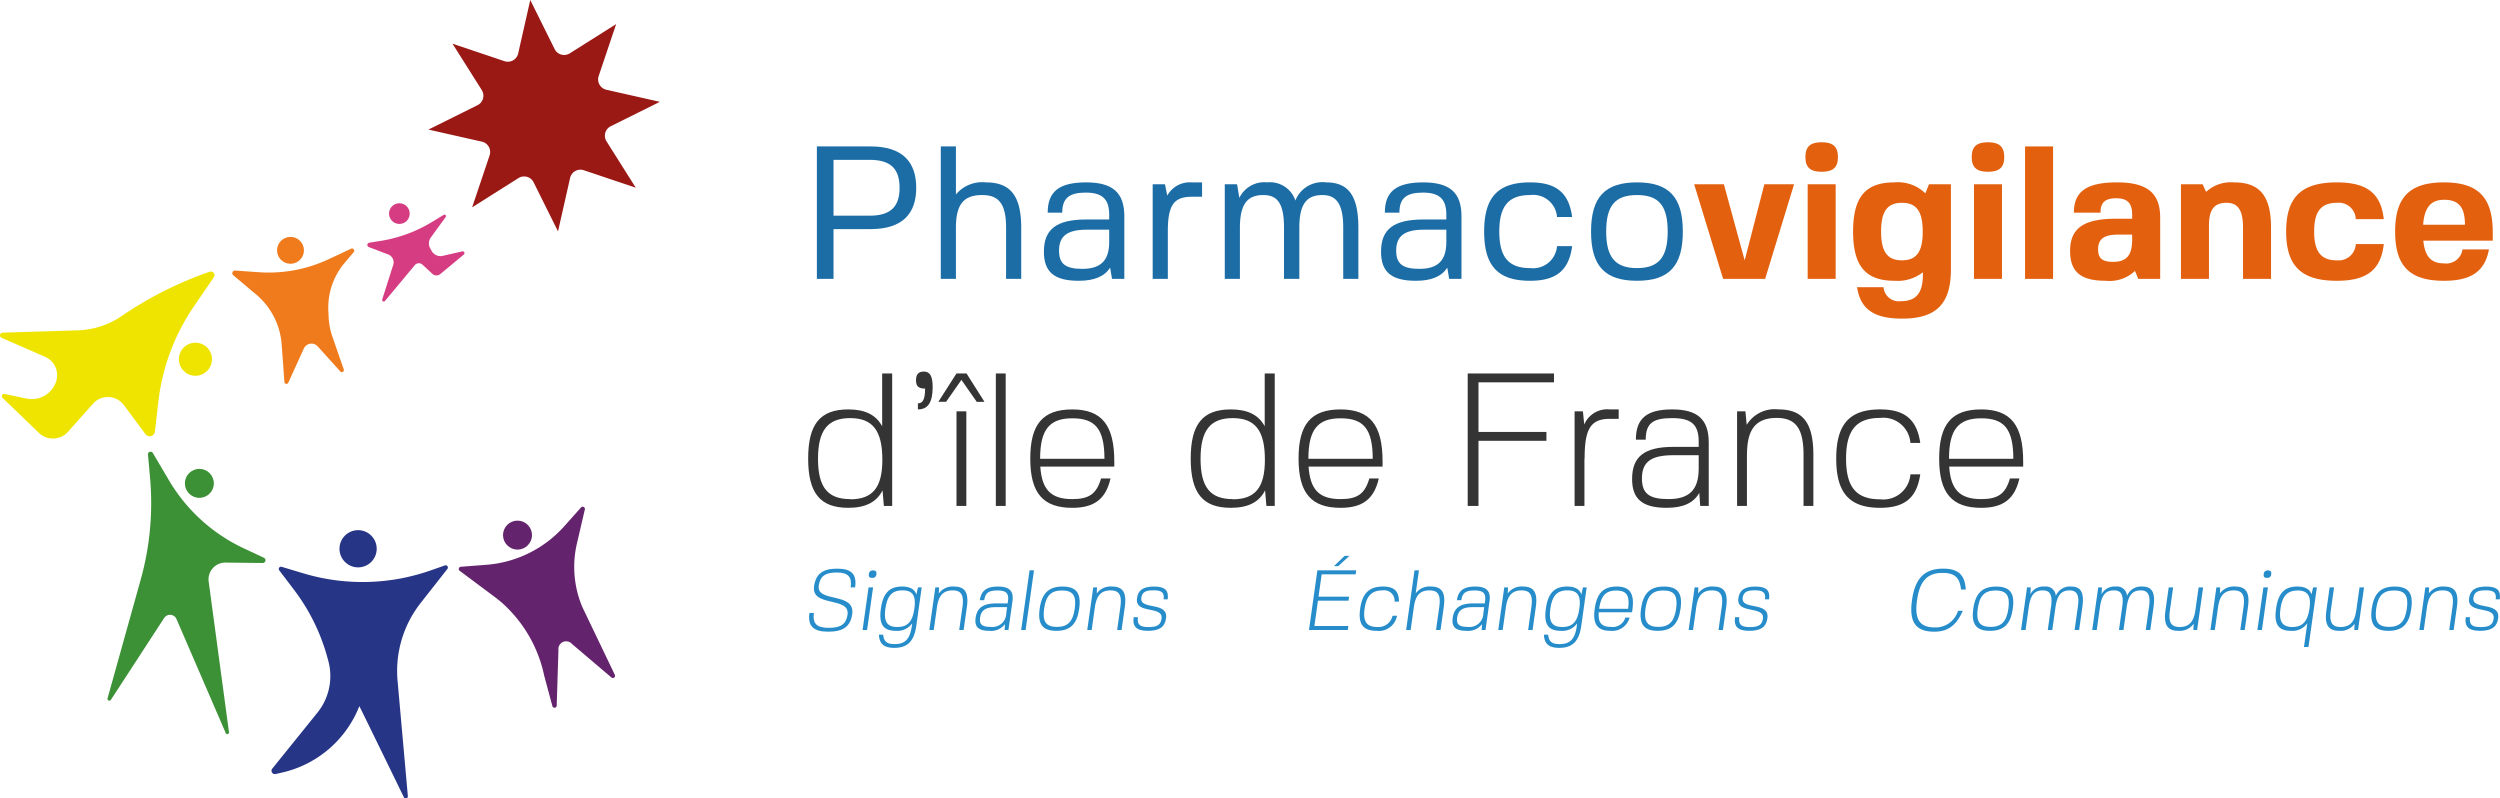 <svg id="e2c17258-26a1-481e-9b43-43e23dbbd6cf" data-name="Calque 1" xmlns="http://www.w3.org/2000/svg" viewBox="0 0 264.275 84.401">
  <title>CRPV logo_16</title>
  <g>
    <path d="M60.234,5.638l4.899-3.092-1.847,5.491a1.121,1.121,0,0,0,.815,1.451l5.651,1.277-5.188,2.577a1.121,1.121,0,0,0-.449,1.602L67.207,19.843l-5.491-1.847a1.121,1.121,0,0,0-1.451.815l-1.277,5.651L56.41,19.274a1.121,1.121,0,0,0-1.602-.449L49.909,21.917l1.847-5.491a1.121,1.121,0,0,0-.815-1.451l-5.651-1.277,5.188-2.577a1.121,1.121,0,0,0,.449-1.602L47.835,4.619l5.491,1.847A1.121,1.121,0,0,0,54.777,5.651L56.054,0l2.577,5.188A1.121,1.121,0,0,0,60.234,5.638Z" style="fill: #9a1915"/>
    <g>
      <path d="M92.013,24.22H88.112v5.262H86.351V15.478H92.013c3.421,0,4.841,1.66,4.841,4.381C96.853,22.559,95.433,24.22,92.013,24.22Zm-.08-7.321h-3.821V22.8h3.821c2.241,0,3.161-.98,3.161-2.94C95.093,17.858,94.173,16.898,91.933,16.898Z" style="fill: #1c6da6"/>
      <path d="M99.451,15.478h1.6v5.081a3.607,3.607,0,0,1,3.161-1.28c2.621,0,3.741,1.44,3.741,4.801v5.401h-1.6V24.08c0-2.461-.72-3.461-2.521-3.461-1.98,0-2.781,1-2.781,3.461v5.401h-1.6Z" style="fill: #1c6da6"/>
      <path d="M117.352,28.301c-.621.94-1.701,1.381-3.321,1.381-2.581,0-3.681-.921-3.681-3.081,0-2.381,1.34-3.4,4.501-3.4h2.401v-.521c0-1.641-.74-2.32-2.48-2.32-1.781,0-2.481.62-2.481,2.12h-1.54c0-2.24,1.22-3.2,4.061-3.2,2.801,0,4.041,1.08,4.041,3.58v6.622h-1.3Zm-2.461-4.021c-2.06,0-2.94.66-2.94,2.221,0,1.399.7,1.92,2.46,1.92,1.9,0,2.841-.84,2.841-2.82V24.28Z" style="fill: #1c6da6"/>
      <path d="M123.451,24.48v5.001h-1.601v-10.002h1.3l.24,1.2a2.723,2.723,0,0,1,2.581-1.4h1.1V20.8h-1.1C124.031,20.8,123.451,21.76,123.451,24.48Z" style="fill: #1c6da6"/>
      <path d="M131.071,24.08v5.401H129.471v-10.002h1.3l.24,1.439a2.938,2.938,0,0,1,2.96-1.64,2.821,2.821,0,0,1,2.961,1.92,3.083,3.083,0,0,1,3.241-1.92c2.4,0,3.42,1.44,3.42,4.801v5.401h-1.6V24.08c0-2.421-.66-3.461-2.201-3.461-1.72,0-2.44,1.021-2.44,3.461v5.401h-1.62V24.08c0-2.461-.62-3.461-2.181-3.461C131.811,20.619,131.071,21.639,131.071,24.08Z" style="fill: #1c6da6"/>
      <path d="M152.992,28.301c-.621.94-1.701,1.381-3.321,1.381-2.581,0-3.681-.921-3.681-3.081,0-2.381,1.34-3.4,4.501-3.4H152.892v-.521c0-1.641-.74-2.32-2.48-2.32-1.781,0-2.481.62-2.481,2.12h-1.54c0-2.24,1.22-3.2,4.061-3.2,2.801,0,4.041,1.08,4.041,3.58v6.622H153.192Zm-2.461-4.021c-2.06,0-2.94.66-2.94,2.221,0,1.399.7,1.92,2.46,1.92,1.9,0,2.841-.84,2.841-2.82V24.28Z" style="fill: #1c6da6"/>
      <path d="M166.192,26.02c-.34,2.561-1.68,3.661-4.441,3.661-3.401,0-4.861-1.561-4.861-5.201s1.46-5.201,4.861-5.201c2.761,0,4.101,1.1,4.441,3.66H164.592a2.527,2.527,0,0,0-2.84-2.32c-2.281,0-3.261,1.16-3.261,3.861,0,2.7.98,3.86,3.261,3.86a2.537,2.537,0,0,0,2.84-2.32Z" style="fill: #1c6da6"/>
      <path d="M177.892,24.48c0,3.641-1.46,5.201-4.841,5.201-3.401,0-4.861-1.561-4.861-5.201s1.46-5.201,4.861-5.201C176.432,19.279,177.892,20.84,177.892,24.48Zm-4.841,3.86c2.28,0,3.241-1.14,3.241-3.86,0-2.741-.94-3.861-3.241-3.861-2.321,0-3.261,1.12-3.261,3.861C169.79,27.201,170.75,28.341,173.051,28.341Z" style="fill: #1c6da6"/>
      <path d="M186.511,19.479h3.141l-3.061,10.002h-4.441l-3.061-10.002h3.141l2.2,8.041Z" style="fill: #e3600f"/>
      <path d="M194.29,16.598c0,1.1-.52,1.561-1.72,1.561s-1.721-.461-1.721-1.561c0-1.101.521-1.561,1.721-1.561S194.29,15.518,194.29,16.598Zm-3.201,12.883v-10.002h2.96v10.002Z" style="fill: #e3600f"/>
      <path d="M195.89,24.48c0-3.641,1.3-5.201,4.361-5.201a4.157,4.157,0,0,1,3.28,1.16l.38-.96h2.32v9.002c0,3.641-1.54,5.2-5.161,5.2-2.98,0-4.4-1-4.761-3.32h2.801a1.616,1.616,0,0,0,1.801,1.48c1.66,0,2.36-.86,2.36-2.86V28.781a4.343,4.343,0,0,1-3.001.9C197.21,29.681,195.89,28.121,195.89,24.48Zm7.361,0c0-2.141-.66-3.041-2.2-3.041-1.541,0-2.201.9-2.201,3.041,0,2.12.66,3.04,2.201,3.04C202.591,27.52,203.251,26.62,203.251,24.48Z" style="fill: #e3600f"/>
      <path d="M211.871,16.598c0,1.1-.521,1.561-1.721,1.561s-1.721-.461-1.721-1.561c0-1.101.521-1.561,1.721-1.561S211.871,15.518,211.871,16.598Zm-3.201,12.883v-10.002h2.961v10.002Z" style="fill: #e3600f"/>
      <path d="M214.069,15.478h2.961V29.481h-2.961Z" style="fill: #e3600f"/>
      <path d="M222.59,29.681c-2.641,0-3.761-.94-3.761-3.161,0-2.381,1.439-3.4,4.841-3.4h1.72v-.44c0-1.2-.5-1.721-1.68-1.721-1.181,0-1.681.461-1.66,1.521h-2.821c0-2.24,1.36-3.2,4.562-3.2,3.181,0,4.561,1.12,4.561,3.721v6.481h-2.32l-.34-.841A3.929,3.929,0,0,1,222.59,29.681Zm1.5-4.882c-1.16,0-2.301.12-2.301,1.561,0,.98.48,1.32,1.601,1.32,1.62,0,2-.96,2-2.38v-.501Z" style="fill: #e3600f"/>
      <path d="M232.85,19.499l.359.78a3.882,3.882,0,0,1,2.941-1c2.74,0,3.921,1.44,3.921,4.801v5.401h-2.961V24.08c0-1.86-.52-2.641-1.761-2.641-1.28,0-1.84.72-1.84,2.4v5.642h-2.961v-10.002H232.869Z" style="fill: #e3600f"/>
      <path d="M251.99,25.801c-.3,2.721-1.78,3.881-4.961,3.881-3.761,0-5.36-1.561-5.36-5.201s1.6-5.201,5.36-5.201c3.181,0,4.661,1.16,4.961,3.881h-2.96a1.799,1.799,0,0,0-2.001-1.721c-1.68,0-2.4.92-2.4,3.041,0,2.12.721,3.04,2.4,3.04a1.819,1.819,0,0,0,2.001-1.72Z" style="fill: #e3600f"/>
      <path d="M258.349,27.841a1.733,1.733,0,0,0,1.961-1.48h2.801c-.44,2.32-1.86,3.321-4.762,3.321-3.62,0-5.16-1.561-5.16-5.201s1.54-5.201,5.16-5.201c3.621,0,5.161,1.58,5.161,5.281v.88h-7.341C256.329,27.1,256.989,27.841,258.349,27.841Zm-2.2-4.081h4.421c0-1.86-.66-2.641-2.2-2.641C256.969,21.119,256.289,21.92,256.148,23.76Z" style="fill: #e3600f"/>
      <path d="M85.431,48.48c0-3.641,1.26-5.201,4.241-5.201,1.76,0,2.92.56,3.581,1.78v-5.581h1.06V53.481H93.433l-.14-1.641c-.64,1.261-1.82,1.841-3.621,1.841C86.691,53.681,85.431,52.121,85.431,48.48ZM89.872,52.781c2.381,0,3.401-1.24,3.401-4.181,0-3.081-1.02-4.401-3.401-4.401-2.38,0-3.4,1.3-3.4,4.301s1.02,4.261,3.4,4.261Z" style="fill: #343434"/>
      <path d="M98.592,40.919c0,1.62-.5,2.36-1.561,2.36v-.641c.54,0,.76-.46.76-1.561-.68,0-.96-.239-.96-.88,0-.62.26-.92.84-.92C98.311,39.278,98.592,39.778,98.592,40.919Z" style="fill: #343434"/>
      <path d="M103.251,42.478,101.631,40.158l-1.621,2.32h-.82l1.92-3h1.06l1.9,3Zm-2.14,11.003v-10.002h1.04v10.002Z" style="fill: #343434"/>
      <path d="M105.271,39.478h1.04V53.481h-1.04Z" style="fill: #343434"/>
      <path d="M113.351,52.761c1.741,0,2.561-.52,3.041-2.18h1c-.5,2.18-1.72,3.101-4.041,3.101-3.101,0-4.441-1.561-4.441-5.201s1.32-5.201,4.441-5.201c3.121,0,4.441,1.66,4.441,5.501v.54h-7.822C110.131,51.761,111.091,52.761,113.351,52.761Zm0-8.542c-2.42,0-3.4,1.201-3.4,4.281h6.801C116.748,45.295,115.747,44.219,113.351,44.219Z" style="fill: #343434"/>
      <path d="M125.87,48.48c0-3.641,1.26-5.201,4.241-5.201,1.76,0,2.92.56,3.581,1.78v-5.581h1.06V53.481H133.872l-.14-1.641c-.64,1.261-1.82,1.841-3.621,1.841C127.13,53.681,125.87,52.121,125.87,48.48Zm4.441,4.301c2.381,0,3.401-1.24,3.401-4.181,0-3.081-1.02-4.401-3.401-4.401-2.38,0-3.4,1.3-3.4,4.301s1.02,4.261,3.4,4.261Z" style="fill: #343434"/>
      <path d="M141.711,52.761c1.741,0,2.561-.52,3.041-2.18h1c-.5,2.18-1.72,3.101-4.041,3.101-3.101,0-4.441-1.561-4.441-5.201s1.32-5.201,4.441-5.201c3.121,0,4.441,1.66,4.441,5.501v.54h-7.822C138.491,51.761,139.451,52.761,141.711,52.761Zm0-8.542c-2.42,0-3.4,1.201-3.4,4.281h6.801C145.108,45.295,144.106,44.219,141.711,44.219Z" style="fill: #343434"/>
      <path d="M156.29,40.418V45.659h7.182v.94h-7.182v6.882H155.15V39.478h9.122v.939Z" style="fill: #343434"/>
      <path d="M167.49,48.48v5.001h-1.04v-10.002h.88l.14,1.399a2.637,2.637,0,0,1,2.681-1.6h.96v1h-.96c-2.061,0-2.641,1.16-2.641,4.201Z" style="fill: #343434"/>
      <path d="M176.17,53.681c-2.541,0-3.641-.921-3.641-3.041,0-2.381,1.3-3.4,4.361-3.4h2.68v-.561c0-1.88-.86-2.48-2.82-2.48-2.021,0-2.781.54-2.781,2.28h-1.04c0-2.24,1.14-3.2,3.841-3.2,2.661,0,3.861,1.04,3.861,3.5v6.702h-.9l-.1-1.381C179.03,53.18,177.91,53.681,176.17,53.681Zm.74-5.562c-2.321,0-3.341.66-3.341,2.461,0,1.62.8,2.18,2.8,2.18,2.141,0,3.201-.92,3.201-3.221V48.12Z" style="fill: #343434"/>
      <path d="M188.01,43.279c2.581,0,3.681,1.44,3.681,4.801v5.401h-1.04V48.08c0-2.78-.82-3.9-2.841-3.9-2.701,0-3.141,1.86-3.141,4.08v5.222h-1.041v-10.002h.88l.137,1.429A3.459,3.459,0,0,1,188.01,43.279Z" style="fill: #343434"/>
      <path d="M202.99,50.14c-.359,2.48-1.64,3.541-4.241,3.541-3.241,0-4.641-1.561-4.641-5.201s1.4-5.201,4.641-5.201c2.601,0,3.881,1.06,4.241,3.54h-1.04a2.872,2.872,0,0,0-3.201-2.64c-2.521,0-3.601,1.3-3.601,4.301,0,3.021,1.08,4.301,3.601,4.301a2.873,2.873,0,0,0,3.201-2.641Z" style="fill: #343434"/>
      <path d="M209.43,52.761c1.74,0,2.561-.52,3.04-2.18h1.001c-.501,2.18-1.721,3.101-4.041,3.101-3.101,0-4.441-1.561-4.441-5.201s1.32-5.201,4.441-5.201c3.12,0,4.44,1.66,4.44,5.501v.54h-7.821C206.209,51.761,207.169,52.761,209.43,52.761Zm0-8.542c-2.421,0-3.401,1.201-3.401,4.281H212.83C212.826,45.295,211.825,44.219,209.43,44.219Z" style="fill: #343434"/>
    </g>
    <g>
      <path d="M90.088,64.911c-.183,1.306-.937,1.864-2.53,1.864-1.594,0-2.185-.595-1.99-1.981h.468c-.158,1.126.292,1.576,1.579,1.576,1.279,0,1.84-.405,1.979-1.396.274-1.954-3.856-.747-3.54-2.998.184-1.306.91-1.863,2.44-1.863,1.531,0,2.095.594,1.9,1.98h-.468c.157-1.116-.273-1.575-1.489-1.575-1.207,0-1.748.396-1.889,1.395C86.292,63.741,90.42,62.553,90.088,64.911Z" style="fill: #268cca"/>
      <path d="M91.183,66.595l.633-4.501h.477l-.633,4.501Zm1.459-5.896a.392.392,0,0,1-.451.387c-.279,0-.379-.116-.342-.387a.397.397,0,0,1,.452-.396C92.58,60.302,92.681,60.419,92.641,60.698Z" style="fill: #268cca"/>
      <path d="M94.699,66.684c-1.341,0-1.81-.702-1.58-2.34.23-1.639.896-2.341,2.237-2.341.819,0,1.314.261,1.52.846l.161-.756h.396l-.569,4.051c-.231,1.647-.932,2.341-2.328,2.341-1.089,0-1.58-.414-1.623-1.396h.45c.066.747.418,1,1.21,1,1.099,0,1.623-.531,1.813-1.882l.044-.316A1.924,1.924,0,0,1,94.699,66.684Zm1.958-2.34c.193-1.378-.169-1.936-1.259-1.936-1.089,0-1.608.558-1.802,1.936-.192,1.368.169,1.936,1.259,1.936C95.944,66.28,96.463,65.721,96.657,64.345Z" style="fill: #268cca"/>
      <path d="M100.855,62.004c1.162,0,1.565.647,1.353,2.16l-.342,2.431h-.468l.342-2.431c.176-1.251-.122-1.755-1.032-1.755-1.215,0-1.531.837-1.671,1.836l-.33,2.35h-.468l.633-4.501h.396l-.029.644A1.806,1.806,0,0,1,100.855,62.004Z" style="fill: #268cca"/>
      <path d="M104.58,66.684c-1.143,0-1.58-.414-1.446-1.368.15-1.071.8-1.53,2.178-1.53H106.518l.036-.252c.119-.847-.23-1.116-1.112-1.116-.91,0-1.286.243-1.396,1.026h-.468c.142-1.009.715-1.44,1.931-1.44,1.197,0,1.672.468,1.516,1.575l-.424,3.016h-.405l.042-.621A1.846,1.846,0,0,1,104.58,66.684Zm.685-2.502c-1.044,0-1.545.297-1.659,1.107-.102.729.222.98,1.123.98a1.462,1.462,0,0,0,1.644-1.449l.09-.639Z" style="fill: #268cca"/>
      <path d="M108.835,60.293h.468l-.886,6.302h-.468Z" style="fill: #268cca"/>
      <path d="M114.081,64.345c-.23,1.638-.95,2.34-2.417,2.34-1.458,0-1.99-.702-1.76-2.34.23-1.639.959-2.341,2.417-2.341C113.788,62.004,114.311,62.706,114.081,64.345Zm-2.359,1.926c1.143,0,1.699-.558,1.891-1.926.193-1.378-.197-1.927-1.35-1.927s-1.697.54-1.891,1.927C110.18,65.713,110.578,66.27,111.722,66.27Z" style="fill: #268cca"/>
      <path d="M117.55,62.004c1.162,0,1.565.647,1.353,2.16l-.342,2.431h-.468l.342-2.431c.176-1.251-.122-1.755-1.032-1.755-1.215,0-1.531.837-1.671,1.836l-.33,2.35h-.468l.633-4.501h.396l-.029.644A1.806,1.806,0,0,1,117.55,62.004Z" style="fill: #268cca"/>
      <path d="M123.262,65.361c-.13.928-.708,1.323-1.923,1.323-1.188,0-1.641-.432-1.499-1.44h.45c-.11.783.213,1.045,1.113,1.045s1.291-.216,1.384-.883c.203-1.44-2.84-.414-2.594-2.169.122-.864.66-1.233,1.812-1.233,1.134,0,1.563.405,1.431,1.35h-.432c.101-.72-.208-.954-1.055-.954-.846,0-1.215.189-1.299.793C120.46,64.542,123.518,63.534,123.262,65.361Z" style="fill: #268cca"/>
      <path d="M139.713,60.716l-.332,2.359h3.232l-.06.423h-3.232l-.375,2.674h3.592l-.06.423h-4.105l.886-6.302h4.105l-.06.423Zm2.426-1.953h.504l-1.178,1.08h-.45Z" style="fill: #268cca"/>
      <path d="M147.676,65.092a1.945,1.945,0,0,1-2.132,1.593c-1.458,0-1.99-.702-1.76-2.34.23-1.639.959-2.341,2.417-2.341,1.17,0,1.679.477,1.685,1.593h-.468a1.101,1.101,0,0,0-1.273-1.188c-1.134,0-1.703.585-1.893,1.936-.191,1.359.214,1.936,1.349,1.936a1.528,1.528,0,0,0,1.607-1.188Z" style="fill: #268cca"/>
      <path d="M148.643,66.595l.885-6.302h.468l-.341,2.431a1.801,1.801,0,0,1,1.613-.72c1.162,0,1.565.647,1.353,2.16l-.342,2.431h-.477l.342-2.431c.176-1.251-.113-1.755-1.023-1.755-1.008,0-1.484.504-1.66,1.755L149.12,66.595H148.643Z" style="fill: #268cca"/>
      <path d="M155.012,66.684c-1.144,0-1.581-.414-1.446-1.368.15-1.071.8-1.53,2.178-1.53h1.206l.036-.252c.119-.847-.23-1.116-1.113-1.116-.909,0-1.285.243-1.396,1.026h-.468c.142-1.009.715-1.44,1.931-1.44,1.197,0,1.672.468,1.516,1.575l-.424,3.016h-.405l.042-.621A1.846,1.846,0,0,1,155.012,66.684Zm.685-2.502c-1.044,0-1.545.297-1.659,1.107-.102.729.222.98,1.123.98a1.462,1.462,0,0,0,1.644-1.449l.09-.639Z" style="fill: #268cca"/>
      <path d="M160.997,62.004c1.162,0,1.565.647,1.353,2.16l-.342,2.431h-.468l.342-2.431c.176-1.251-.122-1.755-1.032-1.755-1.215,0-1.531.837-1.671,1.836l-.33,2.35h-.468l.633-4.501h.396l-.029.644A1.806,1.806,0,0,1,160.997,62.004Z" style="fill: #268cca"/>
      <path d="M164.993,66.684c-1.341,0-1.81-.702-1.58-2.34.23-1.639.896-2.341,2.237-2.341.819,0,1.314.261,1.52.846l.161-.756h.396l-.569,4.051c-.231,1.647-.932,2.341-2.328,2.341-1.089,0-1.58-.414-1.623-1.396h.45c.066.747.418,1,1.21,1,1.099,0,1.623-.531,1.813-1.882l.044-.316A1.924,1.924,0,0,1,164.993,66.684Zm1.958-2.34c.193-1.378-.169-1.936-1.259-1.936-1.089,0-1.608.558-1.802,1.936-.192,1.368.169,1.936,1.259,1.936C166.238,66.28,166.757,65.721,166.951,64.345Z" style="fill: #268cca"/>
      <path d="M170.307,66.27a1.391,1.391,0,0,0,1.506-.98h.45a1.9,1.9,0,0,1-2.015,1.395c-1.396,0-1.9-.702-1.669-2.34.23-1.639.923-2.341,2.327-2.341,1.405,0,1.894.747,1.651,2.476l-.034.243h-3.52C168.92,65.82,169.289,66.27,170.307,66.27Zm1.8-1.917c.201-1.442-.181-1.927-1.259-1.927-1.089,0-1.606.54-1.801,1.927h3.061Z" style="fill: #268cca"/>
      <path d="M177.652,64.345c-.23,1.638-.95,2.34-2.417,2.34-1.458,0-1.99-.702-1.76-2.34.23-1.639.959-2.341,2.417-2.341C177.36,62.004,177.882,62.706,177.652,64.345Zm-2.359,1.926c1.143,0,1.699-.558,1.891-1.926.193-1.378-.197-1.927-1.35-1.927s-1.697.54-1.891,1.927C173.751,65.713,174.149,66.27,175.293,66.27Z" style="fill: #268cca"/>
      <path d="M181.121,62.004c1.162,0,1.565.647,1.353,2.16l-.342,2.431h-.468l.342-2.431c.176-1.251-.122-1.755-1.032-1.755-1.215,0-1.531.837-1.671,1.836l-.33,2.35h-.468l.633-4.501h.396l-.029.644A1.806,1.806,0,0,1,181.121,62.004Z" style="fill: #268cca"/>
      <path d="M186.833,65.361c-.13.928-.708,1.323-1.923,1.323-1.188,0-1.641-.432-1.499-1.44h.45c-.11.783.213,1.045,1.113,1.045s1.291-.216,1.384-.883c.203-1.44-2.84-.414-2.594-2.169.122-.864.66-1.233,1.812-1.233,1.134,0,1.563.405,1.431,1.35h-.432c.101-.72-.208-.954-1.055-.954-.846,0-1.215.189-1.299.793C184.031,64.542,187.09,63.534,186.833,65.361Z" style="fill: #268cca"/>
      <path d="M207.487,64.569c-.686,1.549-1.57,2.206-3.011,2.206-1.963,0-2.687-1-2.358-3.331.327-2.332,1.332-3.331,3.295-3.331,1.603,0,2.293.657,2.391,2.205h-.504c-.137-1.27-.672-1.755-1.95-1.755-1.603,0-2.413.837-2.7,2.881-.287,2.043.279,2.881,1.891,2.881a2.48,2.48,0,0,0,2.443-1.756Z" style="fill: #268cca"/>
      <path d="M212.774,64.345c-.23,1.638-.95,2.34-2.417,2.34-1.459,0-1.99-.702-1.76-2.34.23-1.639.959-2.341,2.417-2.341C212.482,62.004,213.005,62.706,212.774,64.345Zm-2.359,1.926c1.144,0,1.699-.558,1.892-1.926.193-1.378-.197-1.927-1.35-1.927s-1.696.54-1.892,1.927C208.873,65.713,209.272,66.27,210.415,66.27Z" style="fill: #268cca"/>
      <path d="M214.464,64.164l-.342,2.431h-.477l.633-4.501h.396l-.047.72a1.553,1.553,0,0,1,1.491-.81,1.054,1.054,0,0,1,1.202.99,1.597,1.597,0,0,1,1.615-.99c1.045,0,1.403.647,1.191,2.16l-.342,2.431h-.478l.342-2.431c.114-.811.147-1.755-.86-1.755-.892,0-1.323.513-1.498,1.755l-.342,2.431h-.477l.341-2.431c.177-1.251-.077-1.755-.869-1.755C215.053,62.409,214.639,62.922,214.464,64.164Z" style="fill: #268cca"/>
      <path d="M221.988,64.164l-.342,2.431h-.477l.633-4.501h.396l-.047.72a1.553,1.553,0,0,1,1.491-.81,1.054,1.054,0,0,1,1.202.99,1.597,1.597,0,0,1,1.615-.99c1.045,0,1.403.647,1.191,2.16l-.342,2.431h-.478l.342-2.431c.114-.811.147-1.755-.86-1.755-.892,0-1.323.513-1.498,1.755l-.342,2.431H223.997l.341-2.431c.177-1.251-.077-1.755-.869-1.755C222.577,62.409,222.163,62.922,221.988,64.164Z" style="fill: #268cca"/>
      <path d="M230.267,66.684c-1.162,0-1.565-.647-1.354-2.16l.342-2.431h.468l-.341,2.431c-.177,1.251.122,1.756,1.031,1.756,1.216,0,1.531-.838,1.672-1.837l.33-2.35h.477l-.632,4.501h-.396l.029-.657A1.802,1.802,0,0,1,230.267,66.684Z" style="fill: #268cca"/>
      <path d="M234.662,62.737a1.807,1.807,0,0,1,1.617-.733c1.161,0,1.565.647,1.353,2.16l-.341,2.431h-.469l.342-2.431c.176-1.251-.122-1.755-1.031-1.755-1.216,0-1.531.837-1.672,1.836l-.33,2.35H233.663l.632-4.501h.396l-.028.644Z" style="fill: #268cca"/>
      <path d="M238.631,66.595l.633-4.501h.477l-.632,4.501Zm1.459-5.896a.392.392,0,0,1-.45.387c-.279,0-.38-.116-.342-.387a.396.396,0,0,1,.451-.396C240.028,60.302,240.129,60.419,240.09,60.698Z" style="fill: #268cca"/>
      <path d="M244.353,62.832l.167-.738h.396l-.886,6.302h-.478l.354-2.512a1.909,1.909,0,0,1-1.725.801c-1.341,0-1.81-.702-1.579-2.34.23-1.639.895-2.341,2.237-2.341C243.651,62.004,244.145,62.264,244.353,62.832Zm-1.482-.405c-1.071,0-1.609.567-1.8,1.918-.189,1.35.188,1.936,1.259,1.936s1.614-.595,1.809-1.981c.187-1.323-.194-1.881-1.266-1.881Z" style="fill: #268cca"/>
      <path d="M247.277,66.684c-1.162,0-1.565-.647-1.354-2.16l.342-2.431h.468l-.341,2.431c-.177,1.251.122,1.756,1.031,1.756,1.216,0,1.531-.838,1.672-1.837l.33-2.35h.477l-.632,4.501h-.396l.029-.657A1.802,1.802,0,0,1,247.277,66.684Z" style="fill: #268cca"/>
      <path d="M254.896,64.345c-.23,1.638-.95,2.34-2.417,2.34-1.459,0-1.99-.702-1.76-2.34.23-1.639.959-2.341,2.417-2.341C254.604,62.004,255.127,62.706,254.896,64.345ZM252.537,66.27c1.144,0,1.699-.558,1.892-1.926.193-1.378-.197-1.927-1.35-1.927s-1.696.54-1.892,1.927C250.995,65.713,251.394,66.27,252.537,66.27Z" style="fill: #268cca"/>
      <path d="M256.749,62.737a1.807,1.807,0,0,1,1.617-.733c1.161,0,1.565.647,1.353,2.16l-.341,2.431h-.469l.342-2.431c.176-1.251-.122-1.755-1.031-1.755-1.216,0-1.531.837-1.672,1.836l-.33,2.35h-.469l.633-4.501h.396l-.028.644Z" style="fill: #268cca"/>
      <path d="M264.078,65.361c-.13.928-.708,1.323-1.924,1.323-1.188,0-1.641-.432-1.499-1.44h.45c-.109.783.214,1.045,1.114,1.045.899,0,1.29-.216,1.384-.883.202-1.44-2.841-.414-2.594-2.169.121-.864.659-1.233,1.812-1.233,1.135,0,1.563.405,1.431,1.35h-.432c.101-.72-.208-.954-1.055-.954-.846,0-1.215.189-1.3.793C261.276,64.542,264.335,63.534,264.078,65.361Z" style="fill: #268cca"/>
    </g>
    <g>
      <path d="M22.169,28.724a38.981,38.981,0,0,0-9.351,4.715,8.703,8.703,0,0,1-4.547,1.479l-7.994.247a.286.286,0,0,0-.106.548l4.602,2.01a2.115,2.115,0,0,1,1.17,2.575h0a2.71,2.71,0,0,1-3.142,1.836l-2.317-.488a.241.241,0,0,0-.217.409L4.109,45.758A2.142,2.142,0,0,0,7.196,45.639L9.831,42.675a2.102,2.102,0,0,1,3.258.142l2.29,3.077a.554.554,0,0,0,.995-.267l.371-3.197A22.318,22.318,0,0,1,20.49,32.404l2.113-3.09A.386.386,0,0,0,22.169,28.724Z" style="fill: #efe400"/>
      <circle cx="20.659" cy="37.975" r="1.75" style="fill: #efe400"/>
    </g>
    <g>
      <path d="M24.856,28.6l2.495.176a14.925,14.925,0,0,0,7.38-1.37l2.387-1.117a.232.232,0,0,1,.275.359L36.419,27.805A7.309,7.309,0,0,0,34.709,32.86l.032.678a7.31,7.31,0,0,0,.395,2.046L36.338,39.051a.216.216,0,0,1-.364.215l-2.385-2.646a.892.892,0,0,0-1.474.228L30.476,40.453a.216.216,0,0,1-.412-.074L29.776,36.416a7.633,7.633,0,0,0-2.696-5.285l-2.423-2.04A.279.279,0,0,1,24.856,28.6Z" style="fill: #ef7b1c"/>
      <circle cx="30.709" cy="26.462" r="1.422" style="fill: #ef7b1c"/>
    </g>
    <g>
      <path d="M46.901,22.714l-1.23.749a15.03,15.03,0,0,1-5.482,2.01l-1.151.181a.242.242,0,0,0-.048.466l2.042.776a.894.894,0,0,1,.535,1.107L40.405,31.653a.169.169,0,0,0,.291.159l3.152-3.784a.559.559,0,0,1,.809-.053l1.053.973a.633.633,0,0,0,.834.022l2.487-2.064a.191.191,0,0,0-.165-.333l-2.065.475a1.066,1.066,0,0,1-1.171-.522l-.156-.282a1.066,1.066,0,0,1,.071-1.145L47.114,22.945A.16.16,0,0,0,46.901,22.714Z" style="fill: #d53c82"/>
      <circle cx="42.218" cy="22.579" r="1.094" style="fill: #d53c82"/>
    </g>
    <g>
      <path d="M16.155,47.884l1.708,2.893a18.101,18.101,0,0,0,7.91,7.189l2.127.996a.29.29,0,0,1-.126.552L23.837,59.472a1.776,1.776,0,0,0-1.778,2.013l2.147,15.915a.179.179,0,0,1-.342.095L18.656,65.44a.743.743,0,0,0-1.304-.111l-5.629,8.649a.196.196,0,0,1-.353-.159L14.874,61.272a30.063,30.063,0,0,0,.989-10.759l-.22-2.464A.276.276,0,0,1,16.155,47.884Z" style="fill: #3c9035"/>
      <circle cx="21.075" cy="51.096" r="1.531" style="fill: #3c9035"/>
    </g>
    <g>
      <path d="M29.772,59.918l2.297.689a21.764,21.764,0,0,0,13.466-.312l1.495-.525a.236.236,0,0,1,.264.369L44.465,63.744a11.642,11.642,0,0,0-2.438,8.223l1.088,12.19a.224.224,0,0,1-.424.117s-4.695-9.653-4.706-9.624h0a11.518,11.518,0,0,1-8.202,7.025l-.65.146a.354.354,0,0,1-.353-.568L33.557,75.331a6.146,6.146,0,0,0,1.15-5.461L34.621,69.552a20.926,20.926,0,0,0-3.54-7.205l-1.565-2.06A.236.236,0,0,1,29.772,59.918Z" style="fill: #273587"/>
      <circle cx="37.854" cy="58.01" r="1.968" style="fill: #273587"/>
    </g>
    <g>
      <path d="M48.713,59.913l2.713-.21a12.28,12.28,0,0,0,8.217-4.069l1.776-1.991a.235.235,0,0,1,.405.21l-.838,3.602a10.924,10.924,0,0,0,.571,6.711l3.441,7.178a.235.235,0,0,1-.391.25l-4.159-3.535a.818.818,0,0,0-1.415.655L58.851,74.545a.235.235,0,0,1-.453.116l-.874-3.246a14.199,14.199,0,0,0-4.539-7.762q-.338-.286-.694-.553L48.59,60.336A.235.235,0,0,1,48.713,59.913Z" style="fill: #64246d"/>
      <circle cx="54.705" cy="56.566" r="1.531" style="fill: #64246d"/>
    </g>
  </g>
</svg>
